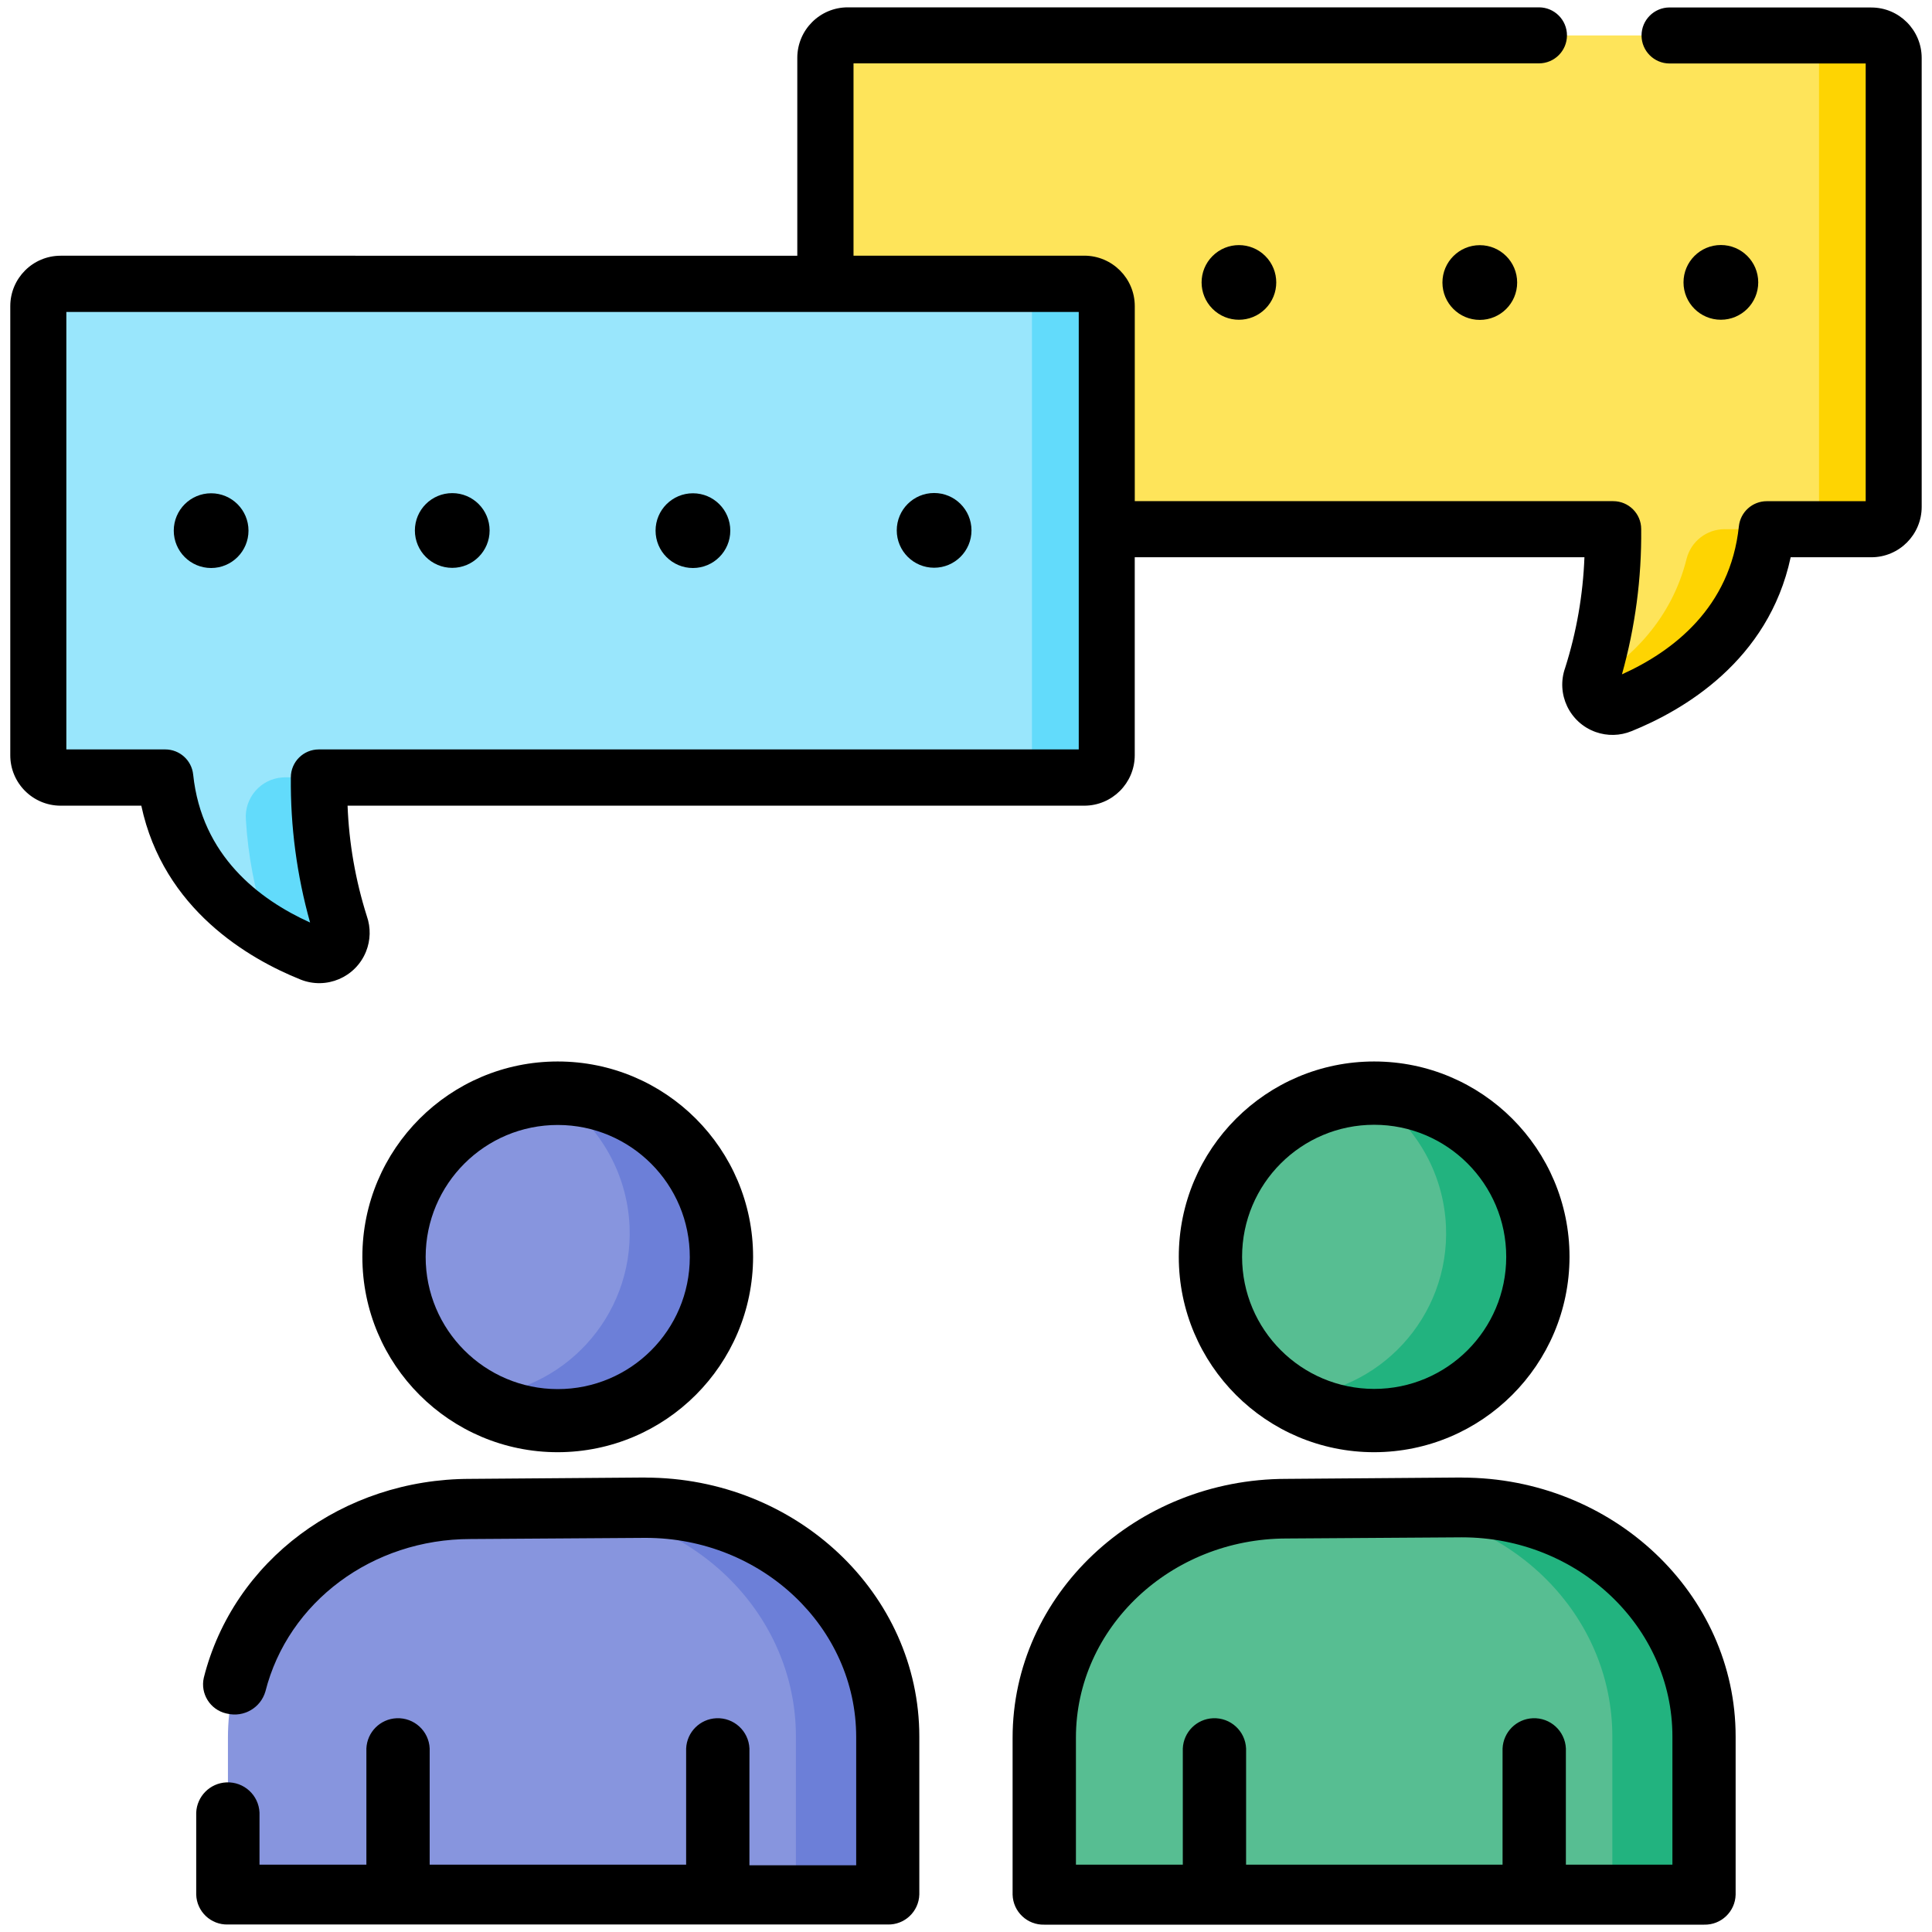 <?xml version="1.0" encoding="UTF-8"?><svg id="uuid-a2b41216-18e0-4b69-a350-0f01fa093a50" xmlns="http://www.w3.org/2000/svg" viewBox="0 0 500 500"><defs><style>.uuid-077f3011-b584-4bdc-8fc7-936a9f0fabd7{fill:#fee45a;}.uuid-182b5033-1e86-41cc-b497-49cb9402ebe8{fill:#fed402;}.uuid-e5202e43-73af-4587-9eaa-736017f6e61c{fill:#22b37f;}.uuid-643cf4ce-35ee-4895-9cb4-58a330590d6e{fill:#6c7fd8;}.uuid-a19b60a5-e53e-4943-b2c3-e2ebace9f74b{fill:#8795de;}.uuid-a696bc08-1408-4ade-ae76-9e082d37d736{fill:#99e6fc;}.uuid-e7f8d11b-9125-4d8f-befd-db952939de8a{fill:#62dbfb;}.uuid-7077cf32-b275-47f0-9a99-c4054f5dd879{fill:#57be92;}</style></defs><path class="uuid-077f3011-b584-4bdc-8fc7-936a9f0fabd7" d="m484.3,9.18H219.39c-3.21,0-5.81,2.6-5.81,5.81v116.15c0,3.21,2.6,5.81,5.81,5.81h198.1c0,5.71-.33,23.23-5.58,38.16-1.06,3.03.54,6.34,3.57,7.4,1.33.46,2.77.43,4.08-.1,14.05-5.66,34.84-18.52,37.68-45.53h27.06c3.2,0,5.79-2.61,5.79-5.81V14.92c-.04-3.17-2.62-5.73-5.79-5.74Z"/><path class="uuid-182b5033-1e86-41cc-b497-49cb9402ebe8" d="m446.41,136.96h10.82c-2.82,27.01-23.61,39.82-37.66,45.53-2.98,1.2-6.36-.25-7.55-3.23-.31-.78-.45-1.61-.41-2.45,10.35-6.31,20.96-16.41,24.89-32.24,1.16-4.49,5.22-7.63,9.86-7.62h.07Z"/><path class="uuid-182b5033-1e86-41cc-b497-49cb9402ebe8" d="m490.09,14.99v116.15c0,3.2-2.58,5.8-5.77,5.81,0,0-.01,0-.02,0h-19.35c3.21,0,5.81-2.6,5.81-5.81V14.99c0-3.21-2.6-5.81-5.81-5.81h19.35c3.2,0,5.79,2.61,5.79,5.81Z"/><circle class="uuid-a19b60a5-e53e-4943-b2c3-e2ebace9f74b" cx="144.34" cy="325.27" r="42.38"/><path class="uuid-a19b60a5-e53e-4943-b2c3-e2ebace9f74b" d="m167.04,390.13c34.63,0,62.7,26.55,62.7,59.28v40.9H58.99v-40.62c0-32.74,28.07-59.28,62.7-59.28l45.35-.28Z"/><path class="uuid-643cf4ce-35ee-4895-9cb4-58a330590d6e" d="m186.7,325.27c-.01,23.41-19,42.38-42.41,42.37-7.74,0-15.33-2.13-21.95-6.14,23.38-.97,41.56-20.71,40.59-44.09-.59-14.17-8.22-27.11-20.35-34.48h1.76c23.39,0,42.35,18.94,42.36,42.33h0Z"/><path class="uuid-643cf4ce-35ee-4895-9cb4-58a330590d6e" d="m229.72,449.42v40.88h-23.74v-40.88c0-31.53-25.95-57.23-58.72-59.17l19.76-.12c34.63,0,62.7,26.55,62.7,59.28Z"/><circle class="uuid-7077cf32-b275-47f0-9a99-c4054f5dd879" cx="355.63" cy="325.27" r="42.38"/><path class="uuid-7077cf32-b275-47f0-9a99-c4054f5dd879" d="m378.31,390.13c34.63,0,62.7,26.55,62.7,59.28v40.9h-170.74v-40.62c0-32.74,28.07-59.28,62.7-59.28l45.33-.28Z"/><path class="uuid-e5202e43-73af-4587-9eaa-736017f6e61c" d="m397.99,325.27c-.01,23.41-19,42.38-42.41,42.37-7.74,0-15.33-2.13-21.95-6.14,23.38-.97,41.56-20.71,40.59-44.09-.59-14.17-8.22-27.11-20.35-34.48h1.76c23.39,0,42.35,18.94,42.36,42.33v.03-.03Z"/><path class="uuid-e5202e43-73af-4587-9eaa-736017f6e61c" d="m441.01,449.42v40.88h-23.74v-40.88c0-31.53-25.95-57.23-58.72-59.17l19.76-.12c34.63,0,62.7,26.55,62.7,59.28Z"/><path class="uuid-a696bc08-1408-4ade-ae76-9e082d37d736" d="m286.5,195.4v-116.15c0-3.21-2.6-5.81-5.81-5.81H15.7c-3.2,0-5.79,2.61-5.79,5.81v116.15c0,3.2,2.58,5.8,5.77,5.81,0,0,.01,0,.02,0h27.06c2.84,27.01,23.63,39.82,37.68,45.51,2.96,1.2,6.34-.23,7.54-3.19.53-1.31.56-2.77.09-4.11-5.23-14.93-5.59-32.49-5.56-38.16h198.1c3.21,0,5.81-2.6,5.81-5.81l.08-.05Z"/><path class="uuid-e7f8d11b-9125-4d8f-befd-db952939de8a" d="m88.07,239.42c1.07,3.01-.51,6.32-3.52,7.39-1.33.47-2.8.44-4.11-.09-3.91-1.58-7.69-3.48-11.3-5.67-.04-.57-.15-1.12-.33-1.66-2.88-8.84-4.62-18-5.18-27.28-.41-5.61,3.8-10.49,9.41-10.91.25-.02.5-.03.76-.03h8.78c0,5.72.35,23.23,5.56,38.16l-.07.08Z"/><path class="uuid-e7f8d11b-9125-4d8f-befd-db952939de8a" d="m286.5,79.24v116.15c0,3.2-2.61,5.79-5.81,5.79h-19.43c3.2,0,5.8-2.59,5.81-5.79v-116.15c0-3.21-2.6-5.81-5.81-5.81h19.35c3.21-.05,5.84,2.52,5.89,5.72,0,.03,0,.06,0,.08Z"/><path d="m194.9,325.27c0-27.92-22.64-50.56-50.56-50.56s-50.56,22.64-50.56,50.56,22.64,50.56,50.56,50.56c27.91-.04,50.52-22.65,50.56-50.56Zm-84.74,0c.03-18.88,15.35-34.16,34.23-34.13,18.88.03,34.16,15.35,34.13,34.23-.03,18.86-15.32,34.13-34.18,34.13-18.89-.02-34.19-15.34-34.18-34.23Z"/><path d="m167.04,382.38l-45.35.35c-32.94,0-61.28,21.11-68.94,51.44-.96,4.16,1.64,8.31,5.8,9.27.09.02.17.04.26.05,4.29,1.02,8.63-1.5,9.87-5.72,5.89-23.23,27.69-39.47,53.1-39.47l45.28-.3c30.07,0,54.52,23.13,54.52,51.55v33.18h-27.63v-30.23c-.2-4.52-4.03-8.02-8.56-7.82-4.24.19-7.63,3.58-7.82,7.82v30.07h-66.37v-30.07c-.2-4.52-4.03-8.02-8.56-7.82-4.24.19-7.63,3.58-7.82,7.82v30.07h-27.66v-13.47c-.2-4.52-4.03-8.02-8.56-7.82-4.24.19-7.63,3.58-7.82,7.82v21.21c.13,4.4,3.79,7.87,8.2,7.75h170.74c4.4.12,8.07-3.35,8.2-7.75v-40.88c0-36.97-31.81-67.03-70.95-67.03h.07Z"/><path d="m406.19,325.27c0-27.92-22.64-50.56-50.56-50.56s-50.56,22.64-50.56,50.56,22.64,50.56,50.56,50.56c27.91-.04,50.52-22.65,50.56-50.56Zm-84.74,0c0-18.88,15.3-34.18,34.18-34.18s34.18,15.3,34.18,34.18-15.3,34.18-34.18,34.18c-18.87-.02-34.16-15.31-34.18-34.18Z"/><path d="m378.31,382.38h0l-45.35.35c-39.09,0-70.9,30.07-70.9,67.02v40.6c.13,4.4,3.79,7.87,8.2,7.75h170.74c4.4.12,8.06-3.35,8.18-7.74,0,0,0,0,0,0v-40.93c.03-36.97-31.77-67.03-70.87-67.03Zm54.52,100.19h-27.59v-30.07c-.2-4.52-4.03-8.02-8.56-7.82-4.24.19-7.63,3.58-7.82,7.82v30.07h-66.37v-30.07c-.2-4.52-4.03-8.02-8.56-7.82-4.24.19-7.63,3.58-7.82,7.82v30.07h-27.66v-32.87c0-28.42,24.46-51.54,54.57-51.54l45.31-.3c30.05,0,54.49,23.13,54.49,51.55v33.18-.03Z"/><circle cx="320.63" cy="73.09" r="9.66" transform="translate(42.23 248.13) rotate(-45)"/><circle cx="382.97" cy="73.12" r="9.67"/><circle cx="445.36" cy="73.08" r="9.67"/><path d="m484.3,1.93h-52.22c-4,0-7.25,3.25-7.25,7.25,0,4,3.25,7.25,7.25,7.25h50.76v113.28h-25.6c-3.72,0-6.83,2.81-7.22,6.5-2.21,21.04-17.06,32.36-30.26,38.31,3.43-12.23,5.11-24.89,4.98-37.6,0-4-3.26-7.23-7.25-7.22h-123.81v-50.47c0-7.21-5.85-13.05-13.06-13.06h-59.73V16.4h177.39c4,0,7.25-3.25,7.25-7.25,0-4-3.25-7.25-7.25-7.25h-178.88c-7.21,0-13.05,5.85-13.06,13.06v51.22H15.7c-7.21,0-13.04,5.85-13.04,13.06v116.15c-.04,7.21,5.78,13.09,12.99,13.12.02,0,.03,0,.05,0h20.87c5.74,26.86,27.84,39.62,41.17,44.98,6.68,2.7,14.28-.53,16.98-7.21,1.19-2.94,1.26-6.21.21-9.2-2.93-9.26-4.61-18.87-4.98-28.57h190.66c7.2,0,13.04-5.84,13.06-13.04v-51.25h116.38c-.37,9.71-2.04,19.33-4.98,28.59-2.42,6.77,1.11,14.21,7.87,16.63,3.03,1.08,6.34,1,9.31-.22,13.27-5.36,35.42-18.12,41.17-45h20.87c7.21,0,13.04-5.85,13.04-13.06V15.01c0-7.21-5.83-13.07-13.04-13.07Zm-205.13,192.02H82.52c-4,0-7.24,3.22-7.25,7.22h0c-.13,12.7,1.55,25.35,4.98,37.58-13.19-5.96-28.06-17.27-30.26-38.31-.39-3.69-3.51-6.49-7.22-6.49h-25.6v-113.21h262.01v113.21Z"/><circle cx="54.64" cy="137.33" r="9.67"/><circle cx="117.04" cy="137.29" r="9.67"/><circle cx="179.33" cy="137.33" r="9.67"/><circle cx="241.75" cy="137.26" r="9.67"/></svg>